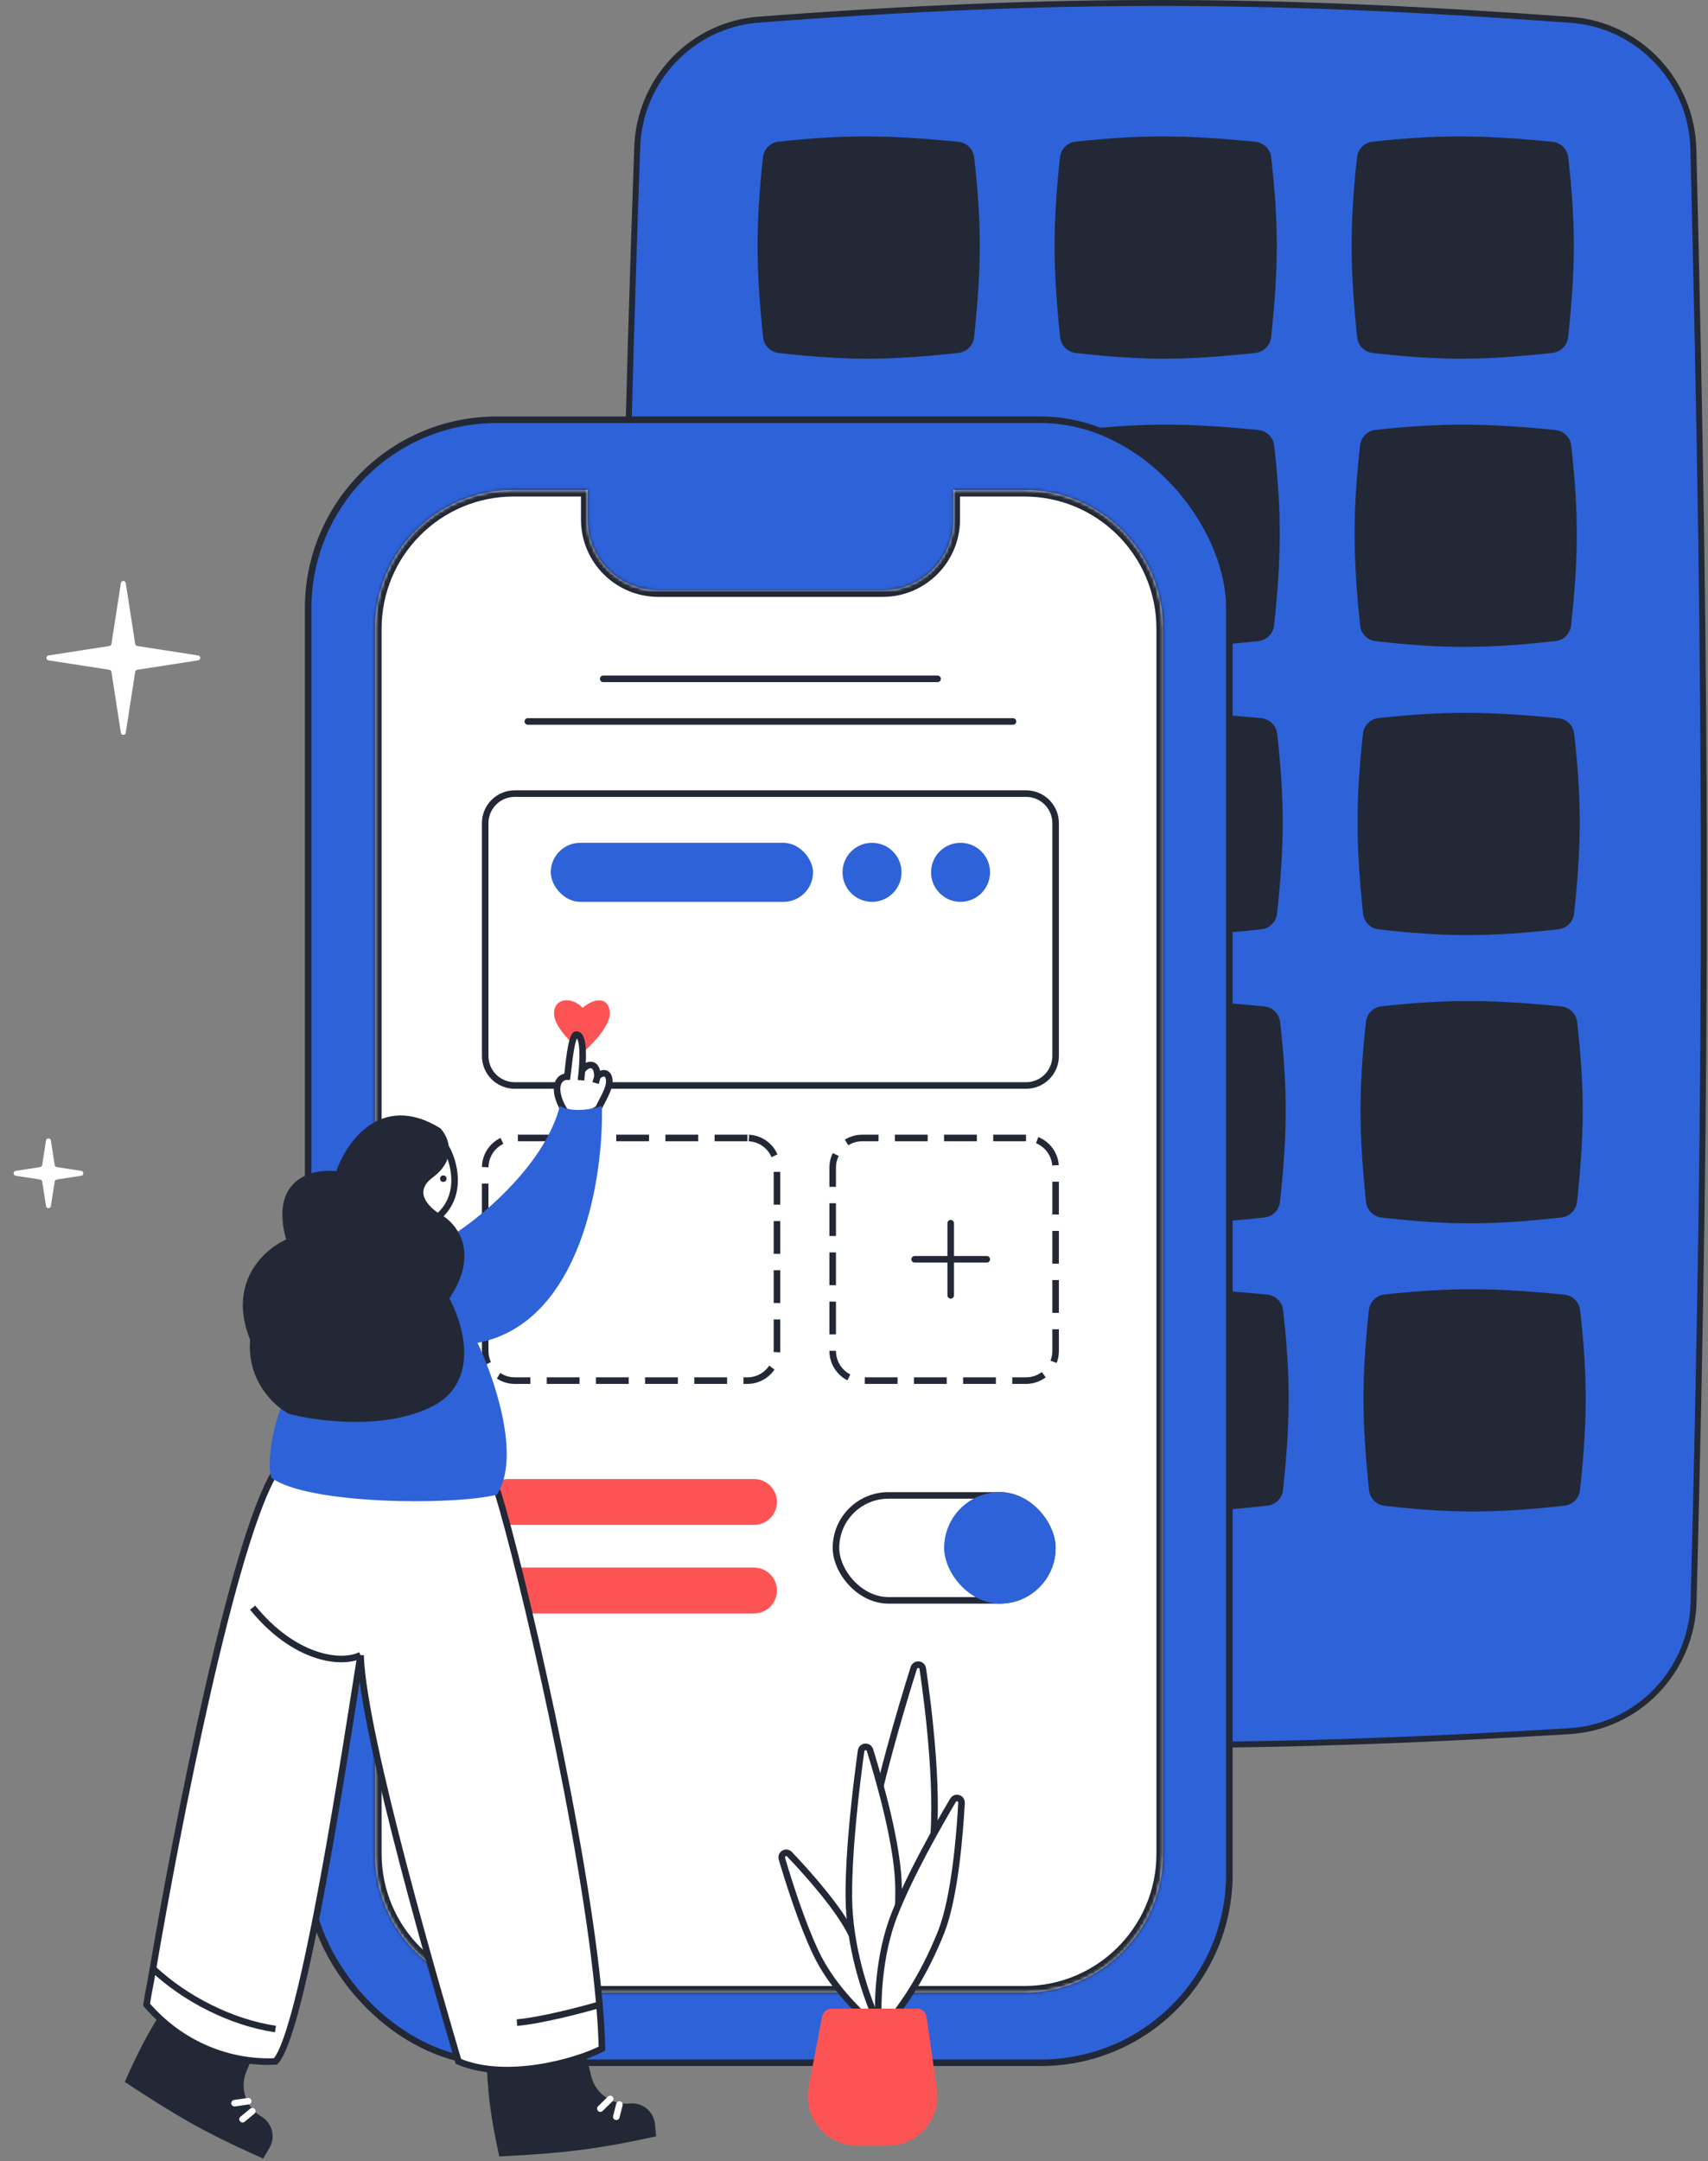 <?xml version="1.0" encoding="UTF-8"?> <svg xmlns="http://www.w3.org/2000/svg" width="521" height="659" viewBox="0 0 521 659" fill="none"><rect x="0" y="0" width="521" height="659" fill="#808080" stroke="none"/> <path d="M231.519 5.977C323.384 -0.958 387.423 -0.634 479.167 6.058C499.893 7.57 516.023 24.652 516.534 45.436C520.651 212.898 520.934 321.173 516.606 488.529C516.063 509.492 499.632 526.625 478.708 527.893C387.433 533.425 323.543 533.554 232.181 527.92C211.441 526.641 195.115 509.753 194.382 488.98C188.466 321.157 188.363 212.764 194.381 44.792C195.116 24.282 211.064 7.521 231.519 5.977Z" fill="#2E62D9" stroke="#222835" stroke-width="1.812"></path> <path d="M232.743 47.941C233.017 45.446 234.989 43.473 237.485 43.202C257.945 40.977 271.305 41.153 292.352 43.244C294.868 43.495 296.875 45.466 297.159 47.979C299.51 68.754 299.364 82.052 297.128 102.833C296.859 105.338 294.883 107.322 292.379 107.599C271.606 109.903 258.268 110.018 237.49 107.621C234.992 107.333 233.031 105.343 232.771 102.843C230.608 82.053 230.462 68.733 232.743 47.941Z" fill="#222835"></path> <path d="M323.344 47.941C323.618 45.446 325.591 43.473 328.087 43.202C348.546 40.977 361.907 41.153 382.953 43.244C385.47 43.495 387.477 45.466 387.761 47.979C390.111 68.754 389.966 82.052 387.73 102.833C387.461 105.338 385.485 107.322 382.981 107.599C362.207 109.903 348.87 110.018 328.091 107.621C325.594 107.333 323.633 105.343 323.372 102.843C321.21 82.053 321.063 68.733 323.344 47.941Z" fill="#222835"></path> <path d="M413.947 47.941C414.221 45.446 416.193 43.473 418.689 43.202C439.149 40.977 452.51 41.153 473.556 43.244C476.072 43.495 478.079 45.466 478.364 47.979C480.714 68.754 480.568 82.052 478.333 102.833C478.063 105.338 476.087 107.322 473.583 107.599C452.81 109.903 439.472 110.018 418.694 107.621C416.196 107.333 414.235 105.343 413.975 102.843C411.812 82.053 411.666 68.733 413.947 47.941Z" fill="#222835"></path> <path d="M233.648 135.825C233.922 133.329 235.894 131.357 238.39 131.086C258.85 128.861 272.211 129.037 293.257 131.128C295.774 131.378 297.78 133.35 298.065 135.863C300.415 156.638 300.27 169.936 298.034 190.717C297.764 193.222 295.788 195.205 293.285 195.483C272.511 197.786 259.173 197.902 238.395 195.505C235.898 195.216 233.936 193.227 233.676 190.726C231.514 169.937 231.367 156.617 233.648 135.825Z" fill="#222835"></path> <path d="M324.251 135.825C324.524 133.329 326.497 131.357 328.993 131.086C349.452 128.861 362.813 129.037 383.859 131.128C386.376 131.378 388.383 133.35 388.667 135.863C391.017 156.638 390.872 169.936 388.636 190.717C388.367 193.222 386.391 195.205 383.887 195.483C363.113 197.786 349.776 197.902 328.998 195.505C326.5 195.216 324.539 193.227 324.279 190.726C322.116 169.937 321.97 156.617 324.251 135.825Z" fill="#222835"></path> <path d="M414.852 135.825C415.126 133.329 417.098 131.357 419.595 131.086C440.054 128.861 453.415 129.037 474.461 131.128C476.978 131.378 478.985 133.35 479.269 135.863C481.619 156.638 481.474 169.936 479.238 190.717C478.968 193.222 476.992 195.205 474.489 195.483C453.715 197.786 440.377 197.902 419.599 195.505C417.102 195.216 415.14 193.227 414.88 190.726C412.718 169.937 412.571 156.617 414.852 135.825Z" fill="#222835"></path> <path d="M234.554 223.709C234.828 221.213 236.801 219.241 239.297 218.969C259.756 216.745 273.117 216.921 294.163 219.012C296.68 219.262 298.687 221.233 298.971 223.746C301.321 244.521 301.176 257.82 298.94 278.601C298.67 281.106 296.695 283.089 294.191 283.367C273.417 285.67 260.08 285.786 239.301 283.388C236.804 283.1 234.843 281.111 234.582 278.61C232.42 257.821 232.273 244.501 234.554 223.709Z" fill="#222835"></path> <path d="M325.156 223.709C325.43 221.213 327.402 219.241 329.898 218.969C350.358 216.745 363.719 216.921 384.765 219.012C387.281 219.262 389.288 221.233 389.573 223.746C391.923 244.521 391.777 257.82 389.542 278.601C389.272 281.106 387.296 283.089 384.792 283.367C364.019 285.67 350.681 285.786 329.903 283.388C327.405 283.1 325.444 281.111 325.184 278.61C323.021 257.821 322.875 244.501 325.156 223.709Z" fill="#222835"></path> <path d="M415.758 223.709C416.032 221.213 418.005 219.241 420.501 218.969C440.96 216.745 454.321 216.921 475.367 219.012C477.884 219.262 479.891 221.233 480.175 223.746C482.525 244.521 482.38 257.82 480.144 278.601C479.875 281.106 477.899 283.089 475.395 283.367C454.621 285.67 441.284 285.786 420.505 283.388C418.008 283.1 416.047 281.111 415.787 278.61C413.624 257.821 413.477 244.501 415.758 223.709Z" fill="#222835"></path> <path d="M235.461 311.594C235.734 309.098 237.707 307.126 240.203 306.854C260.662 304.629 274.023 304.805 295.069 306.897C297.586 307.147 299.593 309.118 299.877 311.631C302.227 332.406 302.082 345.705 299.846 366.486C299.577 368.99 297.601 370.974 295.097 371.252C274.323 373.555 260.986 373.671 240.208 371.273C237.71 370.985 235.749 368.996 235.489 366.495C233.326 345.706 233.18 332.385 235.461 311.594Z" fill="#222835"></path> <path d="M326.062 311.594C326.336 309.098 328.308 307.126 330.805 306.854C351.264 304.629 364.625 304.805 385.671 306.897C388.188 307.147 390.195 309.118 390.479 311.631C392.829 332.406 392.684 345.705 390.448 366.486C390.178 368.99 388.202 370.974 385.699 371.252C364.925 373.555 351.587 373.671 330.809 371.273C328.312 370.985 326.35 368.996 326.09 366.495C323.928 345.706 323.781 332.385 326.062 311.594Z" fill="#222835"></path> <path d="M416.665 311.594C416.938 309.098 418.911 307.126 421.407 306.854C441.866 304.629 455.227 304.805 476.274 306.897C478.79 307.147 480.797 309.118 481.081 311.631C483.432 332.406 483.286 345.705 481.05 366.486C480.781 368.99 478.805 370.974 476.301 371.252C455.527 373.555 442.19 373.671 421.412 371.273C418.914 370.985 416.953 368.996 416.693 366.495C414.53 345.706 414.384 332.385 416.665 311.594Z" fill="#222835"></path> <path d="M236.367 399.478C236.641 396.982 238.613 395.009 241.109 394.738C261.569 392.513 274.929 392.689 295.976 394.781C298.492 395.031 300.499 397.002 300.783 399.515C303.134 420.29 302.988 433.588 300.752 454.37C300.483 456.874 298.507 458.858 296.003 459.135C275.23 461.439 261.892 461.554 241.114 459.157C238.616 458.869 236.655 456.879 236.395 454.379C234.232 433.59 234.086 420.269 236.367 399.478Z" fill="#222835"></path> <path d="M326.968 399.478C327.242 396.982 329.215 395.009 331.711 394.738C352.17 392.513 365.531 392.689 386.577 394.781C389.094 395.031 391.101 397.002 391.385 399.515C393.735 420.29 393.59 433.588 391.354 454.37C391.085 456.874 389.109 458.858 386.605 459.135C365.831 461.439 352.494 461.554 331.715 459.157C329.218 458.869 327.257 456.879 326.996 454.379C324.834 433.59 324.687 420.269 326.968 399.478Z" fill="#222835"></path> <path d="M417.571 399.478C417.845 396.982 419.817 395.009 422.313 394.738C442.773 392.513 456.134 392.689 477.18 394.781C479.697 395.031 481.703 397.002 481.988 399.515C484.338 420.29 484.192 433.588 481.957 454.37C481.687 456.874 479.711 458.858 477.207 459.135C456.434 461.439 443.096 461.554 422.318 459.157C419.82 458.869 417.859 456.879 417.599 454.379C415.436 433.59 415.29 420.269 417.571 399.478Z" fill="#222835"></path> <rect x="94" y="128" width="281" height="501" rx="57.512" fill="#2E62D9" stroke="#222835" stroke-width="2"></rect> <mask id="path-18-inside-1_2546_969" fill="white"> <path fill-rule="evenodd" clip-rule="evenodd" d="M179.217 149.404H156.713C133.346 149.404 114.404 168.346 114.404 191.713V565.287C114.404 588.653 133.346 607.595 156.713 607.595H312.444C335.81 607.595 354.752 588.653 354.752 565.287V191.713C354.752 168.346 335.81 149.404 312.444 149.404H290.839V158.406C290.839 170.338 281.167 180.01 269.235 180.01H200.821C188.89 180.01 179.217 170.338 179.217 158.406V149.404Z"></path> </mask> <path fill-rule="evenodd" clip-rule="evenodd" d="M179.217 149.404H156.713C133.346 149.404 114.404 168.346 114.404 191.713V565.287C114.404 588.653 133.346 607.595 156.713 607.595H312.444C335.81 607.595 354.752 588.653 354.752 565.287V191.713C354.752 168.346 335.81 149.404 312.444 149.404H290.839V158.406C290.839 170.338 281.167 180.01 269.235 180.01H200.821C188.89 180.01 179.217 170.338 179.217 158.406V149.404Z" fill="white"></path> <path d="M179.217 149.404H181.217V147.404H179.217V149.404ZM290.839 149.404V147.404H288.839V149.404H290.839ZM156.713 151.404H179.217V147.404H156.713V151.404ZM116.404 191.713C116.404 169.451 134.451 151.404 156.713 151.404V147.404C132.242 147.404 112.404 167.242 112.404 191.713H116.404ZM116.404 565.287V191.713H112.404V565.287H116.404ZM156.713 605.595C134.451 605.595 116.404 587.548 116.404 565.287H112.404C112.404 589.757 132.242 609.595 156.713 609.595V605.595ZM312.444 605.595H156.713V609.595H312.444V605.595ZM352.752 565.287C352.752 587.548 334.705 605.595 312.444 605.595V609.595C336.914 609.595 356.752 589.757 356.752 565.287H352.752ZM352.752 191.713V565.287H356.752V191.713H352.752ZM312.444 151.404C334.705 151.404 352.752 169.451 352.752 191.713H356.752C356.752 167.242 336.914 147.404 312.444 147.404V151.404ZM290.839 151.404H312.444V147.404H290.839V151.404ZM288.839 149.404V158.406H292.839V149.404H288.839ZM288.839 158.406C288.839 169.233 280.062 178.01 269.235 178.01V182.01C282.271 182.01 292.839 171.442 292.839 158.406H288.839ZM269.235 178.01H200.821V182.01H269.235V178.01ZM200.821 178.01C189.994 178.01 181.217 169.233 181.217 158.406H177.217C177.217 171.442 187.785 182.01 200.821 182.01V178.01ZM181.217 158.406V149.404H177.217V158.406H181.217Z" fill="#222835" mask="url(#path-18-inside-1_2546_969)"></path> <path d="M313 242H157C152.029 242 148 246.029 148 251V322C148 326.971 152.029 331 157 331H313C317.971 331 322 326.971 322 322V251C322 246.029 317.971 242 313 242Z" stroke="#222835" stroke-width="2"></path> <path d="M186 309.103C186 313.95 177.73 321 177.73 321C177.73 321 169 314.038 169 309.103C169 304.169 174.514 303.816 177.73 307.341C181.773 303.816 186 304.257 186 309.103Z" fill="#FC5454"></path> <path d="M312.972 347H263.028C258.042 347 254 351.042 254 356.028V411.972C254 416.958 258.042 421 263.028 421H312.972C317.958 421 322 416.958 322 411.972V356.028C322 351.042 317.958 347 312.972 347Z" stroke="#222835" stroke-width="2" stroke-dasharray="10 5"></path> <path d="M227.972 347H157.028C152.042 347 148 351.042 148 356.028V411.972C148 416.958 152.042 421 157.028 421H227.972C232.958 421 237 416.958 237 411.972V356.028C237 351.042 232.958 347 227.972 347Z" stroke="#222835" stroke-width="2" stroke-dasharray="10 5"></path> <path d="M230 451H155C151.134 451 148 454.134 148 458C148 461.866 151.134 465 155 465H230C233.866 465 237 461.866 237 458C237 454.134 233.866 451 230 451Z" fill="#FC5454"></path> <path d="M230 478H155C151.134 478 148 481.134 148 485C148 488.866 151.134 492 155 492H230C233.866 492 237 488.866 237 485C237 481.134 233.866 478 230 478Z" fill="#FC5454"></path> <path d="M267.459 615.339C267.593 616.58 266.272 617.247 265.335 616.421C261.418 612.968 253.5 605.233 248.901 595.558C244.597 586.505 240.608 573.881 238.52 566.818C238.085 565.347 239.806 564.34 240.863 565.452C246.307 571.185 255.998 581.976 259.813 589.929C265.317 601.403 266.965 610.762 267.459 615.339Z" fill="white" stroke="#222835" stroke-width="2" stroke-linecap="round"></path> <path d="M269.159 613.936C268.56 615.09 266.993 614.889 266.683 613.626C264.819 606.024 260.831 586.159 264.085 565.903C267.239 546.268 275.134 520.055 278.728 508.647C279.198 507.154 281.258 507.311 281.486 508.861C283.269 521.004 286.782 549.02 284.109 566.004C280.227 590.632 272.509 607.48 269.159 613.936Z" fill="white" stroke="#222835" stroke-width="2" stroke-linecap="round"></path> <path d="M269.016 613.782C268.631 615.033 267.052 615.091 266.554 613.881C264.059 607.814 259.021 593.692 258.925 578.403C258.833 563.654 261.295 543.757 262.654 533.937C262.869 532.383 264.922 532.204 265.388 533.702C268.397 543.372 274.003 563.06 274.096 575.804C274.226 594.341 270.823 607.908 269.016 613.782Z" fill="white" stroke="#222835" stroke-width="2" stroke-linecap="round"></path> <path d="M270.206 617.698C269.38 618.634 267.981 618.119 267.934 616.871C267.704 610.768 267.829 596.516 272.867 583.729C277.628 571.644 286.214 556.557 290.674 549.016C291.455 547.695 293.381 548.261 293.298 549.794C292.787 559.176 291.284 578.221 287.201 588.838C281.17 604.139 273.758 613.674 270.206 617.698Z" fill="white" stroke="#222835" stroke-width="2" stroke-linecap="round"></path> <path d="M250.755 614.932C251.025 613.512 252.266 612.484 253.712 612.484H279.673C281.17 612.484 282.44 613.586 282.652 615.068L285.799 637.097C287.094 646.162 280.06 654.272 270.903 654.272H261.459C252.023 654.272 244.916 645.688 246.676 636.418L250.755 614.932Z" fill="#FC5454"></path> <circle cx="135.22" cy="359.417" r="0.986" fill="#222835"></circle> <path d="M182.515 338.068C183.631 335.558 186.086 331.875 185.863 329.42C185.64 326.965 183.91 326.631 182.236 328.304C182.236 323.283 178.609 324.399 177.494 326.631C177.68 324.864 178.466 315.472 175.82 315.472C174.146 315.472 173.309 326.538 173.03 328.304C170.24 328.304 168.566 331.652 171.356 337.231C174.053 342.625 178.516 340.579 182.515 338.068Z" fill="white"></path> <path d="M182.236 328.304C183.91 326.631 185.64 326.965 185.863 329.42C186.086 331.875 183.631 335.558 182.515 338.068C178.516 340.579 174.053 342.625 171.356 337.231C168.566 331.652 170.24 328.304 173.03 328.304C173.309 326.538 174.146 315.472 175.82 315.472C178.466 315.472 177.68 324.864 177.494 326.631M182.236 328.304L181.678 330.257M182.236 328.304C182.236 323.283 178.609 324.399 177.494 326.631M177.494 326.631L177.215 329.42" stroke="#222835" stroke-width="2"></path> <path d="M153.101 656.533C150.827 645.911 149.977 640.174 149.525 630.473L176.864 623.138L179.365 633.325C180.791 639.132 186.27 643.006 192.22 642.416C195.522 642.088 198.464 644.499 198.792 647.801L199.074 650.651C181.036 654.573 170.983 655.612 153.101 656.533Z" fill="#222835" stroke="#222835" stroke-width="2" stroke-linecap="round"></path> <path d="M188.946 641.75L187.995 645.477" stroke="white" stroke-width="2" stroke-linecap="round"></path> <path d="M186.134 640.048L183.124 642.988" stroke="white" stroke-width="2" stroke-linecap="round"></path> <path d="M39.319 634.483C43.77 624.575 46.479 619.447 51.856 611.358L78.235 621.621L74.224 631.313C71.938 636.838 74.062 643.204 79.208 646.249C82.064 647.938 83.009 651.623 81.319 654.478L79.861 656.943C62.999 649.432 54.28 644.321 39.319 634.483Z" fill="#222835" stroke="#222835" stroke-width="2" stroke-linecap="round"></path> <path d="M76.962 643.775L73.991 646.216" stroke="white" stroke-width="2" stroke-linecap="round"></path> <path d="M75.705 640.74L71.538 641.329" stroke="white" stroke-width="2" stroke-linecap="round"></path> <path d="M183.632 624.688C176.193 628.594 154.563 634.843 139.833 628.594C134.44 610.368 110.653 529.28 109.984 504.731C105.613 532.163 92.52 619.667 84.039 628.594C74.647 629.152 57.872 626.474 44.704 611.298C45.341 607.103 45.631 606.321 46.657 600.3C54.026 557.069 71.11 469.423 84.039 448.658C98.769 425.001 135.37 443.078 151.829 455.074C158.783 477.377 178.575 561.458 182.852 611.298C183.265 616.109 183.534 620.601 183.632 624.688Z" fill="white"></path> <path d="M109.984 504.731C110.653 529.28 134.44 610.368 139.833 628.594C154.563 634.843 176.193 628.594 183.632 624.688C183.534 620.601 183.265 616.109 182.852 611.298M109.984 504.731C103.753 507.706 89.563 505.623 77.065 490.224M109.984 504.731C105.613 532.163 92.52 619.667 84.039 628.594C74.647 629.152 57.872 626.474 44.704 611.298C45.341 607.103 45.631 606.321 46.657 600.3M182.852 611.298C178.575 561.458 158.783 477.377 151.829 455.074C135.37 443.078 98.769 425.001 84.039 448.658C71.11 469.423 54.026 557.069 46.657 600.3M182.852 611.298C177.626 612.839 165.276 616.09 157.688 616.76M46.657 600.3C56.421 609.506 70.649 616.76 84.039 618.712" stroke="#222835" stroke-width="2"></path> <path d="M139.803 375.45C148.358 369.778 166.528 354.193 170.768 337.231C174.786 339.463 180.997 338.161 183.601 337.231C184.159 358.805 177.352 403.459 145.661 409.485C150.775 420.179 159.107 444.412 151.519 455.794C137.943 459.142 94.047 458.745 82.888 450.711C81.4 448.293 82.386 434.363 88.189 423.651L139.803 375.45Z" fill="#2E62D9"></path> <path d="M131.439 358.213C124.521 363.346 130.045 368.907 133.671 371.045C138.414 373.556 145.499 382.037 135.903 395.874C140.273 403.592 145.5 420.814 131.439 427.955C117.379 435.097 96.94 432.419 88.478 430.187C84.293 427.955 76.203 420.479 77.319 408.428C70.159 391.02 81.775 381.236 88.478 378.52C82.88 359.773 96.002 357.171 103.263 358.213C106.146 349.286 116.263 334.11 133.671 344.822C134.628 345.862 135.666 347.624 135.903 349.713C136.195 352.294 135.263 355.376 131.439 358.213Z" fill="#222835"></path> <path d="M133.671 371.045C130.045 368.907 124.521 363.346 131.439 358.213C135.263 355.376 136.195 352.294 135.903 349.713M133.671 371.045C138.414 373.556 145.499 382.037 135.903 395.874C140.273 403.592 145.5 420.814 131.439 427.955C117.379 435.097 96.94 432.419 88.478 430.187C84.293 427.955 76.203 420.479 77.319 408.428C70.159 391.02 81.775 381.236 88.478 378.52C82.88 359.773 96.002 357.171 103.263 358.213C106.146 349.286 116.263 334.11 133.671 344.822C134.628 345.862 135.666 347.624 135.903 349.713M133.671 371.045C141.482 364.35 138.414 353.755 135.903 349.713" stroke="#222835" stroke-width="2"></path> <path d="M36.871 177.79C37.003 176.941 38.227 176.941 38.358 177.79L41.24 196.361C41.291 196.685 41.545 196.939 41.869 196.989L60.439 199.871C61.289 200.003 61.289 201.226 60.439 201.358L41.869 204.24C41.545 204.291 41.291 204.545 41.24 204.869L38.358 223.439C38.227 224.289 37.003 224.289 36.871 223.439L33.989 204.869C33.939 204.545 33.685 204.291 33.361 204.24L14.79 201.358C13.941 201.226 13.941 200.003 14.79 199.871L33.361 196.989C33.685 196.939 33.939 196.685 33.989 196.361L36.871 177.79Z" fill="white"></path> <path d="M14.036 347.79C14.168 346.941 15.391 346.941 15.523 347.79L16.681 355.25C16.731 355.574 16.985 355.828 17.309 355.878L24.769 357.036C25.619 357.168 25.619 358.391 24.769 358.523L17.309 359.681C16.985 359.731 16.731 359.985 16.681 360.309L15.523 367.769C15.391 368.619 14.168 368.619 14.036 367.769L12.879 360.309C12.828 359.985 12.574 359.731 12.25 359.681L4.79 358.523C3.941 358.391 3.941 357.168 4.79 357.036L12.25 355.878C12.574 355.828 12.828 355.574 12.879 355.25L14.036 347.79Z" fill="white"></path> <path d="M279 384H301" stroke="#222835" stroke-width="2" stroke-linecap="round"></path> <path d="M290 395L290 373" stroke="#222835" stroke-width="2" stroke-linecap="round"></path> <circle cx="266" cy="266" r="9" fill="#2E62D9"></circle> <circle cx="293" cy="266" r="9" fill="#2E62D9"></circle> <rect x="168" y="257" width="80" height="18" rx="9" fill="#2E62D9"></rect> <rect x="255" y="456" width="66" height="32" rx="16" stroke="#222835" stroke-width="2"></rect> <rect x="288" y="455" width="34" height="34" rx="17" fill="#2E62D9"></rect> <path d="M161 220H309" stroke="#222835" stroke-width="2" stroke-linecap="round"></path> <path d="M184 207H286" stroke="#222835" stroke-width="2" stroke-linecap="round"></path> </svg> 
